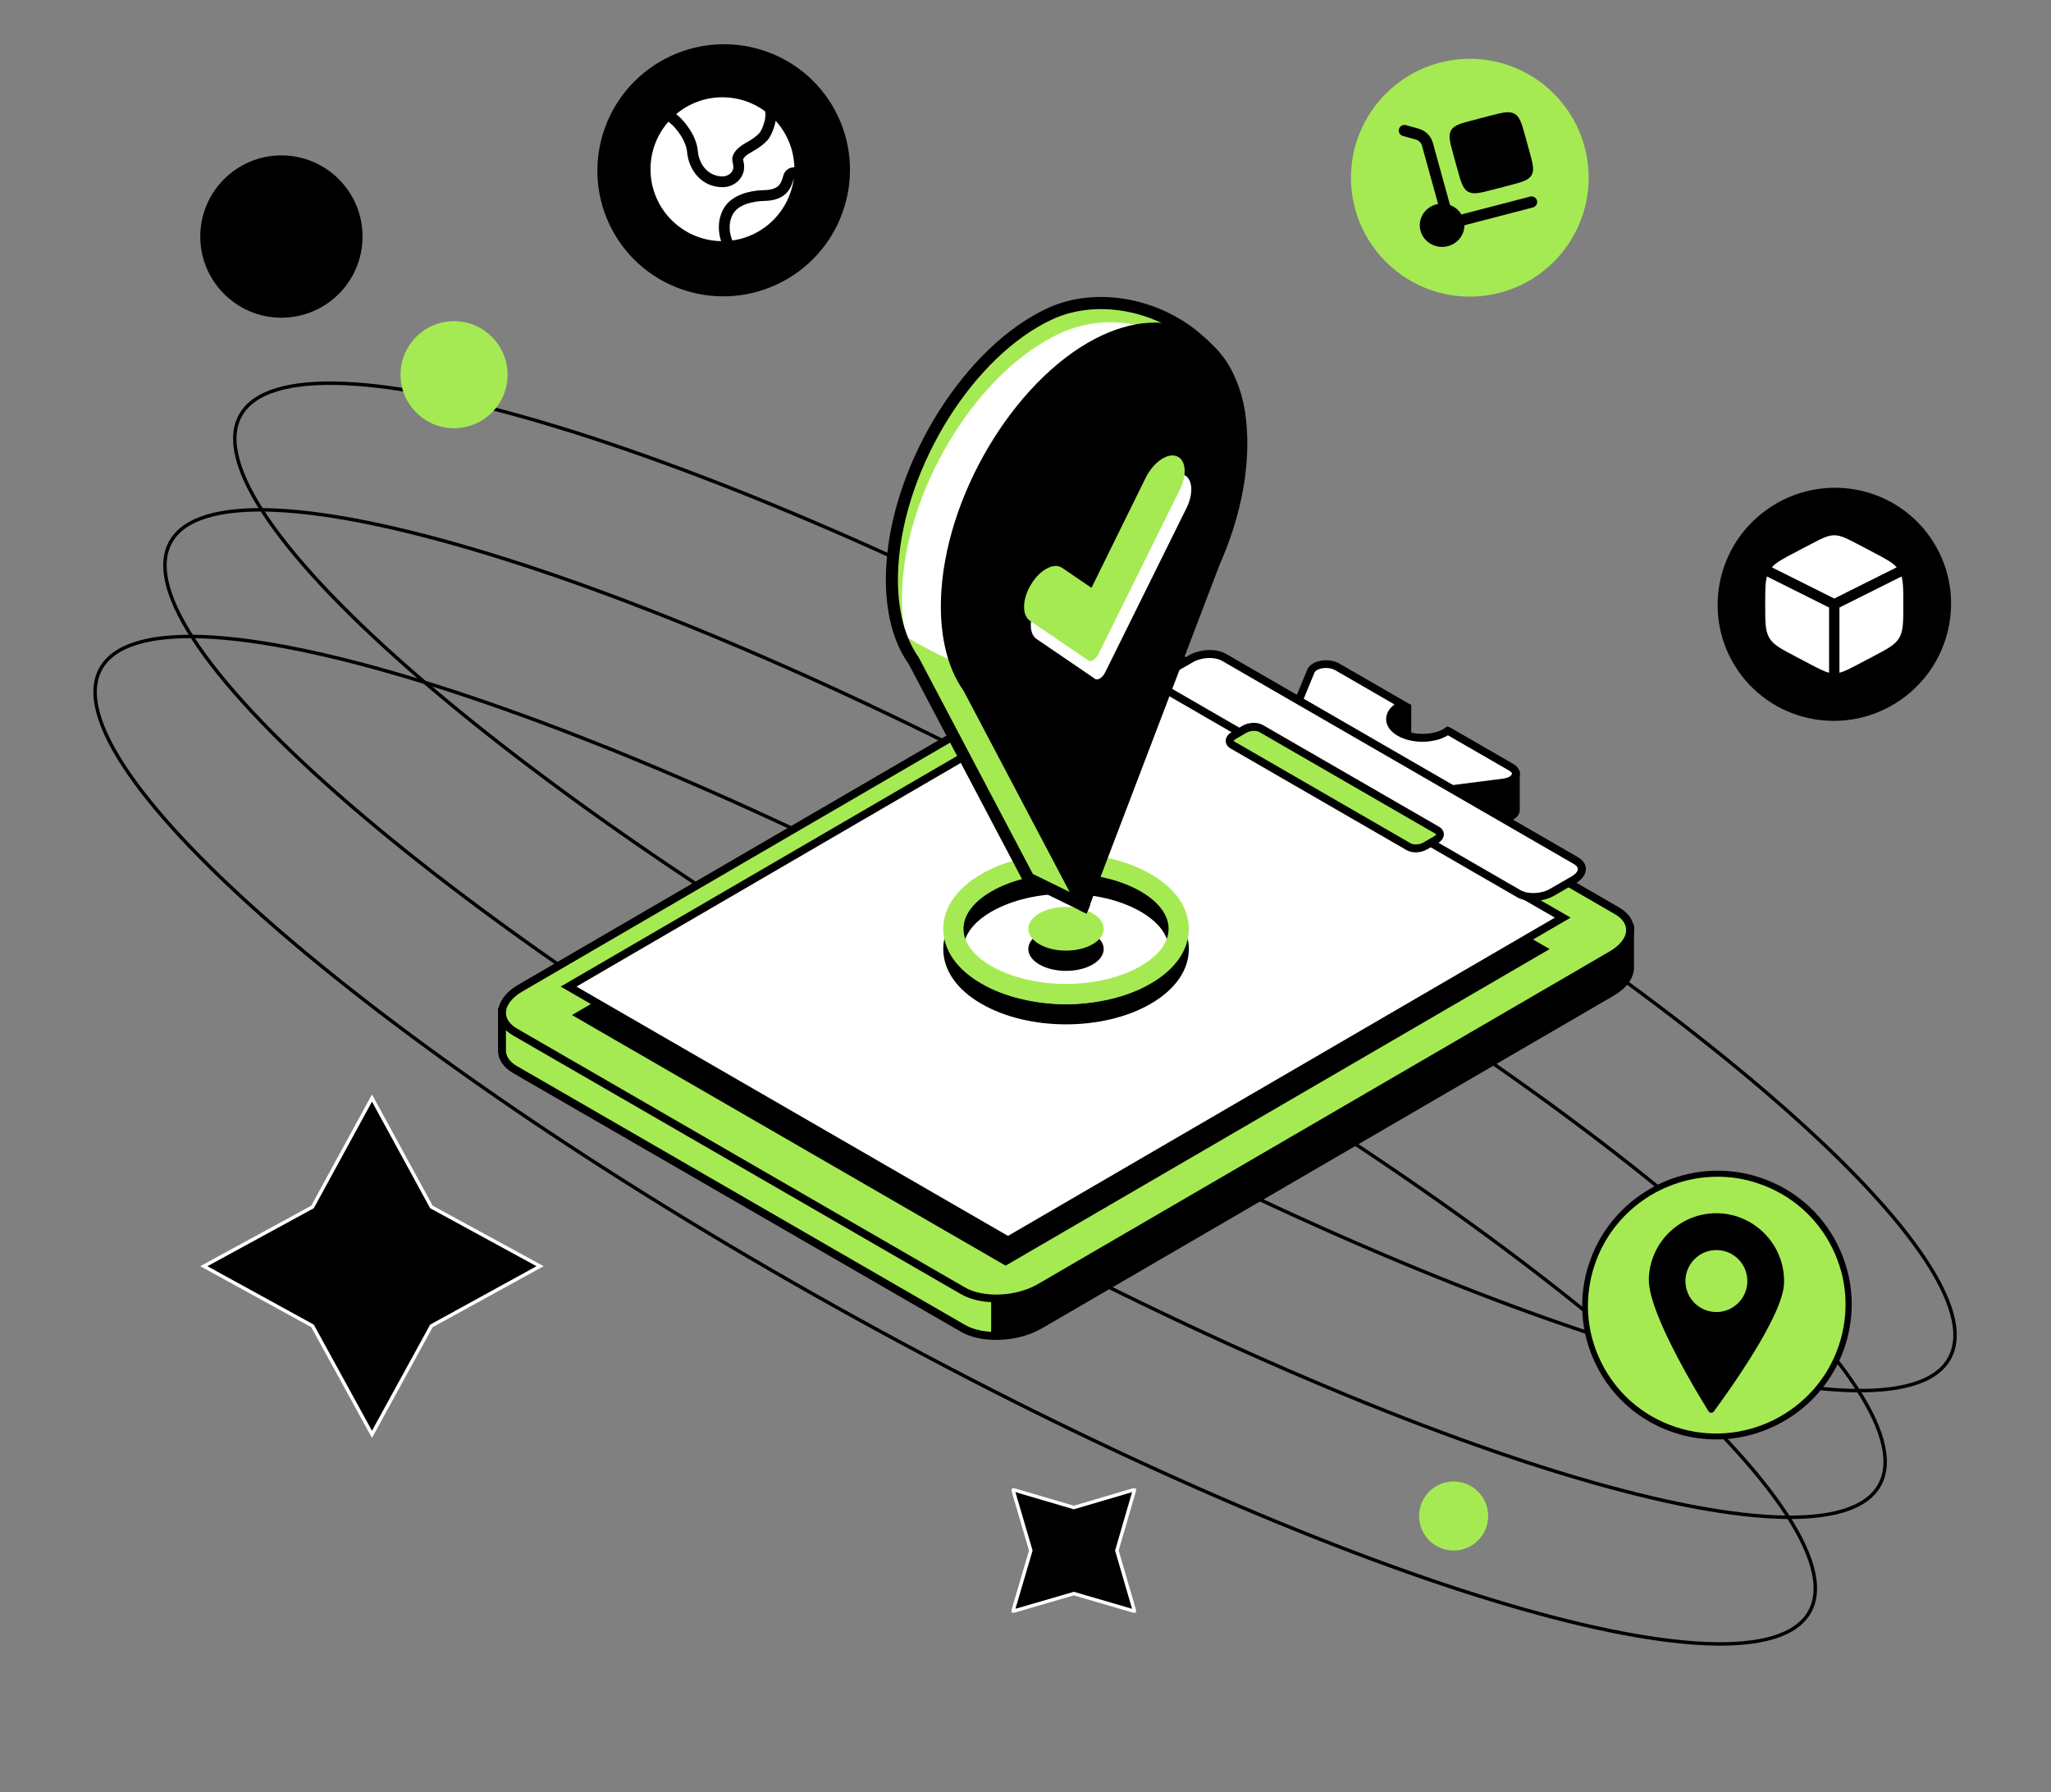 <svg width="594" height="519" viewBox="0 0 594 519" fill="none" xmlns="http://www.w3.org/2000/svg">
<rect x="0" y="0" width="594" height="519" fill="#808080" stroke="none"/>
<g clip-path="url(#clip0_9_339)">
<path d="M310.999 436.535L328.6 431.349L323.464 449L328.6 466.601L310.999 461.465L293.348 466.601L298.533 449L293.348 431.349L310.999 436.535Z" fill="black" stroke="white" stroke-miterlimit="10"/>
</g>
<g clip-path="url(#clip1_9_339)">
<path d="M124.947 349.509L156.423 366.659L124.947 383.947L107.729 415.354L90.51 383.947L59.034 366.659L90.51 349.509L107.729 317.964L124.947 349.509Z" fill="black" stroke="white" stroke-miterlimit="10"/>
</g>
<path d="M564.58 393.333C562.681 396.777 559.142 399.268 554.047 400.813C548.949 402.359 542.337 402.943 534.376 402.6C518.455 401.913 497.254 397.524 472.239 389.868C422.219 374.558 357.057 346.216 288.618 308.465C220.178 270.715 161.445 230.717 121.812 196.575C101.993 179.501 86.971 163.909 77.897 150.81C73.36 144.259 70.326 138.355 68.915 133.218C67.503 128.084 67.723 123.762 69.623 120.319C71.522 116.875 75.061 114.384 80.156 112.839C85.254 111.293 91.866 110.709 99.827 111.052C115.747 111.739 136.949 116.128 161.963 123.784C211.984 139.094 277.146 167.436 345.585 205.187C414.025 242.937 472.758 282.934 512.39 317.077C532.21 334.15 547.232 349.742 556.306 362.842C560.843 369.393 563.876 375.297 565.288 380.434C566.699 385.568 566.48 389.889 564.58 393.333Z" stroke="black"/>
<path d="M544.35 430.007C542.45 433.451 538.912 435.942 533.817 437.487C528.719 439.033 522.107 439.617 514.145 439.273C498.225 438.587 477.023 434.198 452.009 426.542C401.988 411.232 336.827 382.89 268.387 345.139C199.948 307.388 141.215 267.391 101.582 233.249C81.762 216.175 66.74 200.583 57.667 187.483C53.129 180.933 50.096 175.029 48.684 169.892C47.273 164.758 47.493 160.436 49.392 156.992C51.292 153.549 54.83 151.057 59.925 149.512C65.023 147.967 71.635 147.383 79.597 147.726C95.517 148.413 116.719 152.802 141.733 160.458C191.753 175.767 256.915 204.11 325.355 241.86C393.794 279.611 452.527 319.608 492.16 353.75C511.979 370.824 527.002 386.416 536.075 399.516C540.613 406.067 543.646 411.971 545.058 417.107C546.469 422.241 546.249 426.563 544.35 430.007Z" stroke="black"/>
<path d="M524.121 466.681C522.222 470.125 518.683 472.616 513.588 474.161C508.49 475.707 501.878 476.291 493.917 475.948C477.996 475.261 456.795 470.872 431.78 463.216C381.76 447.906 316.598 419.564 248.159 381.813C179.719 344.063 120.986 304.066 81.353 269.923C61.534 252.85 46.512 237.258 37.438 224.158C32.901 217.607 29.867 211.703 28.456 206.566C27.044 201.432 27.264 197.111 29.164 193.667C31.063 190.223 34.602 187.732 39.697 186.187C44.795 184.641 51.407 184.057 59.368 184.4C75.288 185.087 96.49 189.476 121.504 197.132C171.525 212.442 236.687 240.784 305.126 278.535C373.566 316.285 432.299 356.283 471.931 390.425C491.751 407.499 506.773 423.091 515.847 436.19C520.384 442.741 523.417 448.645 524.829 453.782C526.24 458.916 526.021 463.237 524.121 466.681Z" stroke="black"/>
<g clip-path="url(#clip2_9_339)">
<path d="M472.068 274.039C472.068 274.039 472.068 273.89 472.068 273.791V268.942H468.928C468.705 268.793 468.507 268.645 468.26 268.496L338.589 193.578C332.902 190.287 322.986 190.708 316.433 194.493L150.808 290.863C149.621 291.531 148.657 292.273 147.865 293.065H145.393V304.348C145.442 306.376 146.703 308.331 149.225 309.766L278.897 384.685C284.584 387.975 294.5 387.555 301.052 383.769L466.678 287.424C470.139 285.42 471.969 282.872 472.068 280.447V277.404V274.063V274.039Z" fill="#A5EA53"/>
<path d="M472.068 280.373V277.329V273.989C472.068 273.915 472.068 273.841 472.068 273.742V268.892H468.928C468.705 268.744 468.507 268.595 468.26 268.447L420.165 240.662C416.505 240.736 413.835 240.959 412.722 241.33C405.873 243.606 295.637 307.737 293.412 317.461C291.186 327.184 287.057 375.926 287.057 375.926V386.763C291.829 387.035 297.047 385.996 301.028 383.695L466.653 287.35C470.115 285.346 471.945 282.797 472.043 280.373H472.068Z" fill="black"/>
<path d="M288.491 388C284.683 388 281.023 387.233 278.303 385.65L148.632 310.756C145.862 309.147 144.305 306.896 144.23 304.372V291.927H147.396C148.212 291.185 149.151 290.492 150.239 289.874L315.864 193.528C322.714 189.57 333.174 189.149 339.182 192.613L468.854 267.532C469.002 267.631 469.15 267.705 469.299 267.804H473.23V280.422C473.082 283.441 470.956 286.261 467.246 288.389L301.621 384.734C297.887 386.887 293.066 388 288.516 388H288.491ZM146.53 294.203V304.323C146.58 306.005 147.692 307.564 149.794 308.752L279.465 383.645C284.831 386.738 294.252 386.318 300.484 382.73L466.109 286.385C469.076 284.678 470.832 282.476 470.931 280.323V273.89V270.055H468.582L468.285 269.857C467.988 269.659 467.84 269.56 467.691 269.461L338.02 194.543C332.654 191.45 323.233 191.846 317.002 195.458L151.377 291.853C150.313 292.471 149.399 293.139 148.657 293.882L148.335 294.203H146.53Z" fill="black"/>
<path d="M278.872 373.773L149.201 298.88C143.513 295.589 144.23 289.874 150.783 286.063L316.408 189.718C322.961 185.933 332.901 185.512 338.564 188.803L468.235 263.721C473.923 267.012 473.206 272.727 466.653 276.538L301.028 372.883C294.475 376.668 284.534 377.089 278.872 373.798V373.773Z" fill="#A5EA53"/>
<path d="M288.516 377.114C284.708 377.114 281.048 376.347 278.328 374.763L148.632 299.869C145.788 298.236 144.23 295.911 144.23 293.313C144.23 290.269 146.406 287.276 150.239 285.074L315.864 188.728C322.739 184.77 333.174 184.349 339.182 187.813L468.854 262.732C471.697 264.365 473.255 266.69 473.255 269.288C473.255 272.331 471.079 275.325 467.246 277.527L301.621 373.872C297.887 376.025 293.066 377.138 288.516 377.138V377.114ZM328.97 187.714C324.816 187.714 320.439 188.728 317.002 190.708L151.377 287.053C148.286 288.834 146.53 291.111 146.53 293.313C146.53 295.045 147.692 296.678 149.794 297.89L279.465 372.808C284.831 375.901 294.252 375.481 300.484 371.893L466.109 275.548C469.2 273.767 470.956 271.49 470.956 269.288C470.956 267.556 469.793 265.923 467.691 264.711L338.02 189.792C335.597 188.407 332.382 187.714 328.97 187.714Z" fill="black"/>
<path d="M291.236 366.499L290.692 366.178L165.645 293.931L323.208 202.262L323.752 202.584L448.8 274.83L291.236 366.499Z" fill="black"/>
<path d="M291.929 359.225L164.656 285.692L325.336 192.217L452.584 265.75L291.929 359.225Z" fill="white"/>
<path d="M291.928 360.536L291.36 360.215L162.381 285.692L325.335 190.906L325.904 191.227L454.883 265.725L291.928 360.512V360.536ZM166.955 285.692L291.928 357.889L450.308 265.725L325.335 193.528L166.955 285.692Z" fill="black"/>
<path d="M432.329 222.947L432.28 223.441L419.323 215.945C419.1 216.118 418.902 216.291 418.63 216.439C414.971 218.543 412.844 221.932 409.184 219.804C405.525 217.701 401.741 216.984 405.376 214.881C405.648 214.732 405.945 214.609 406.217 214.485L407.404 204.712L402.36 202.955L401.593 211.788L387.276 197.413C384.754 195.953 380.451 196.671 379.635 198.65L377.805 203.079L376.148 202.906V213.545C376.148 213.545 376.148 213.619 376.148 213.644V213.668C376.198 214.312 376.643 214.93 377.459 215.376L416.85 238.138C417.938 238.781 419.545 239.029 421.054 238.856L435.47 237C437.794 236.703 439.129 235.491 439.031 234.303V223.813L432.329 222.848V222.947Z" fill="black"/>
<path d="M420.065 240.142C418.656 240.142 417.321 239.821 416.282 239.227L376.891 216.489C376.347 216.167 375.902 215.771 375.58 215.351L375.012 215.623V201.718L377.089 201.916L378.597 198.254C379.018 197.24 380.007 196.423 381.367 195.953C383.493 195.236 386.09 195.434 387.845 196.448L388.093 196.621L400.679 209.24L401.371 201.495L408.715 204.093V216.192L406.712 215.499C406.292 215.697 406.119 215.747 405.971 215.846C405.575 216.068 405.328 216.266 405.204 216.365C405.624 216.687 406.564 217.132 407.281 217.479C408.072 217.85 408.938 218.27 409.779 218.765C411.732 219.903 412.944 219.087 415.293 217.305C416.109 216.687 417.024 215.994 418.062 215.4C418.211 215.326 418.334 215.227 418.458 215.128L419.051 214.658L419.867 214.905L431.465 221.611L439.452 222.773C439.847 222.823 440.144 223.169 440.144 223.59V234.353C440.292 236.208 438.438 237.816 435.594 238.188L421.178 240.043C420.807 240.093 420.436 240.117 420.041 240.117L420.065 240.142ZM377.287 213.619C377.311 213.916 377.583 214.237 378.028 214.485L417.419 237.223C418.31 237.742 419.645 237.94 420.906 237.792L435.322 235.936C437.053 235.713 437.919 234.946 437.869 234.452V224.876L433.319 224.208L433.196 225.272L419.373 217.281C419.373 217.281 419.249 217.355 419.175 217.404C418.26 217.924 417.419 218.567 416.628 219.161C414.304 220.893 411.93 222.699 408.592 220.769C407.776 220.299 406.96 219.903 406.243 219.557C404.314 218.617 402.781 217.874 402.731 216.464C402.682 215.252 403.819 214.435 404.784 213.866C404.883 213.817 406.317 214.757 406.416 214.708V205.825L403.374 204.39L402.509 214.312L386.584 198.328C385.397 197.71 383.518 197.611 382.109 198.081C381.391 198.328 380.872 198.699 380.699 199.095L378.548 204.316L377.287 204.192V213.569V213.619Z" fill="black"/>
<path d="M437.696 222.18L419.299 211.565C419.076 211.738 418.878 211.912 418.606 212.06C414.947 214.163 409.012 214.163 405.377 212.06C401.717 209.957 401.717 206.518 405.377 204.415C405.649 204.266 405.946 204.143 406.218 204.019L387.276 193.083C384.754 191.623 380.452 192.341 379.636 194.345L376.248 202.559C375.877 203.45 376.347 204.39 377.46 205.033L416.851 227.796C417.939 228.439 419.546 228.687 421.054 228.514L435.47 226.658C438.982 226.213 440.243 223.714 437.696 222.229V222.18Z" fill="white"/>
<path d="M420.066 229.676C418.656 229.676 417.321 229.355 416.282 228.761L376.891 206.023C375.284 205.083 374.616 203.549 375.21 202.139L378.598 193.924C379.018 192.91 380.007 192.093 381.367 191.623C383.494 190.906 386.09 191.104 387.846 192.118L408.716 204.167L406.713 205.083C406.292 205.281 406.119 205.33 405.971 205.429C404.562 206.246 403.795 207.235 403.795 208.25C403.795 209.264 404.562 210.279 405.971 211.095C409.26 212.976 414.799 212.976 418.063 211.095C418.211 211.021 418.335 210.922 418.458 210.823L419.052 210.353L419.868 210.6L438.265 221.215C439.675 222.031 440.367 223.293 440.12 224.58C439.798 226.213 438.067 227.45 435.619 227.747L421.203 229.602C420.832 229.652 420.461 229.676 420.066 229.676ZM384.062 193.429C383.395 193.429 382.702 193.528 382.109 193.726C381.392 193.974 380.873 194.345 380.699 194.741L377.312 202.98C377.114 203.45 377.806 203.895 378.029 204.019L417.42 226.757C418.31 227.276 419.645 227.474 420.906 227.326L435.323 225.47C437.029 225.248 437.795 224.53 437.87 224.109C437.944 223.689 437.326 223.293 437.103 223.169L419.349 212.926C419.349 212.926 419.225 213 419.151 213.05C415.12 215.376 408.79 215.376 404.759 213.05C402.633 211.813 401.446 210.106 401.446 208.225C401.446 206.642 402.311 205.157 403.869 203.994L386.659 194.048C385.966 193.652 385.002 193.429 384.013 193.429H384.062Z" fill="black"/>
<path d="M439.898 258.798L337.947 199.887C335.498 198.477 335.795 196.003 338.639 194.37L344.944 190.733C347.763 189.1 352.041 188.926 354.514 190.337L456.466 249.247C458.914 250.658 458.617 253.132 455.773 254.765L449.468 258.402C446.649 260.035 442.371 260.208 439.898 258.798Z" fill="white"/>
<path d="M444.052 260.901C442.297 260.901 440.615 260.53 439.329 259.787L337.378 200.877C335.944 200.036 335.152 198.848 335.152 197.487C335.152 195.953 336.216 194.444 338.07 193.38L344.376 189.743C347.566 187.912 352.264 187.714 355.083 189.347L457.059 248.258C458.493 249.099 459.285 250.286 459.285 251.647C459.285 253.181 458.221 254.69 456.367 255.754L450.061 259.391C448.33 260.381 446.154 260.901 444.102 260.901H444.052ZM440.467 257.808C442.569 259.02 446.426 258.847 448.874 257.412L455.18 253.775C456.293 253.132 456.96 252.34 456.96 251.647C456.96 251.004 456.367 250.534 455.872 250.237L353.896 191.351C351.794 190.139 347.936 190.312 345.488 191.747L339.183 195.384C338.07 196.027 337.403 196.819 337.427 197.512C337.427 198.155 338.021 198.625 338.515 198.922L440.467 257.833V257.808Z" fill="black"/>
<path d="M407.95 245.214L356.961 215.771C355.725 215.054 355.898 213.817 357.308 213L360.473 211.169C361.882 210.353 364.034 210.254 365.245 210.971L416.233 240.414C417.47 241.132 417.297 242.369 415.887 243.185L412.722 245.016C411.313 245.833 409.161 245.932 407.95 245.214Z" fill="#A5EA53"/>
<path d="M410.051 246.823C409.062 246.823 408.122 246.625 407.38 246.179L356.392 216.736C355.502 216.217 354.982 215.425 354.982 214.534C354.982 213.545 355.625 212.629 356.713 211.986L359.854 210.155C361.634 209.116 364.181 209.042 365.764 209.957L416.752 239.4C417.642 239.92 418.161 240.711 418.161 241.602C418.161 242.592 417.518 243.507 416.43 244.15L413.265 245.981C412.301 246.526 411.139 246.823 410.001 246.823H410.051ZM363.192 211.64C362.45 211.64 361.634 211.813 361.041 212.159L357.9 213.99C357.43 214.262 357.307 214.51 357.307 214.559C357.307 214.559 357.381 214.658 357.554 214.757L408.542 244.2C409.432 244.719 411.114 244.621 412.177 244.002L415.342 242.171C415.812 241.899 415.936 241.651 415.936 241.602C415.936 241.602 415.862 241.503 415.689 241.404L364.7 211.961C364.329 211.738 363.785 211.64 363.217 211.64H363.192Z" fill="black"/>
<path d="M316.459 270.352C312.206 267.878 305.282 267.878 301.004 270.352C296.751 272.826 296.751 276.81 301.004 279.284C305.257 281.758 312.181 281.758 316.459 279.284C320.712 276.81 320.712 272.826 316.459 270.352Z" fill="black"/>
<path d="M333.273 258.946C319.525 251.004 297.963 251.004 284.214 258.946C277.117 263.053 273.186 268.67 273.186 274.806C273.186 280.917 277.092 286.558 284.214 290.665C291.088 294.649 299.916 296.628 308.744 296.628C317.571 296.628 326.399 294.649 333.273 290.665C340.37 286.558 344.302 280.917 344.302 274.806C344.302 268.694 340.395 263.053 333.273 258.946ZM330.356 285.618C318.437 292.496 299.051 292.496 287.132 285.618C281.914 282.599 279.021 278.764 279.046 274.806C279.046 270.847 281.914 267.012 287.132 263.993C293.091 260.554 300.93 258.822 308.744 258.822C316.558 258.822 324.396 260.554 330.356 263.993C335.573 267.012 338.442 270.847 338.442 274.806C338.442 278.764 335.573 282.599 330.356 285.618Z" fill="black"/>
<path d="M316.459 264.488C312.206 262.014 305.282 262.014 301.004 264.488C296.751 266.962 296.751 270.946 301.004 273.42C305.257 275.894 312.181 275.894 316.459 273.42C320.712 270.946 320.712 266.962 316.459 264.488Z" fill="#A5EA53"/>
<path d="M333.273 253.107C319.525 245.165 297.963 245.165 284.214 253.107C277.117 257.214 273.186 262.831 273.186 268.967C273.186 275.078 277.092 280.719 284.214 284.826C291.088 288.81 299.916 290.789 308.744 290.789C317.571 290.789 326.399 288.81 333.273 284.826C340.37 280.719 344.302 275.078 344.302 268.967C344.302 262.855 340.395 257.214 333.273 253.107ZM330.356 279.754C318.437 286.632 299.051 286.632 287.132 279.754C281.914 276.736 279.021 272.901 279.046 268.942C279.046 264.983 281.914 261.148 287.132 258.13C293.091 254.69 300.93 252.959 308.744 252.959C316.558 252.959 324.396 254.69 330.356 258.13C335.573 261.148 338.442 264.983 338.442 268.942C338.442 272.901 335.573 276.736 330.356 279.754Z" fill="#A5EA53"/>
<path d="M304.143 90.849C281.097 101.464 260.45 133.653 258.472 163.368C257.68 175.269 260.029 184.893 264.703 191.45L297.887 254.418L313.812 262.187C315.246 258.946 338.465 148.325 339.528 145.01C342.026 137.241 359.014 132.342 359.137 124.771C359.607 97.084 326.621 80.483 304.143 90.825V90.849ZM301.225 161.809C292.15 166.337 285.202 160.77 285.771 149.488C286.339 138.329 294.03 125.933 302.882 121.703C311.66 117.521 318.411 122.841 318.065 133.702C317.719 144.688 310.202 157.331 301.225 161.809Z" fill="#A5EA53"/>
<path d="M307.012 96.515C283.966 107.13 263.319 139.319 261.341 169.034C260.97 174.675 261.341 179.772 262.305 184.324C288.59 200.135 308.298 199.219 328.822 213.248C335.202 183.533 341.829 152.432 342.398 150.7C344.895 142.931 357.63 137.092 357.753 129.521C358.223 101.835 329.49 86.173 307.012 96.515ZM304.095 167.475C295.02 172.003 288.071 166.436 288.64 155.154C289.209 143.995 296.899 131.599 305.751 127.369C314.53 123.187 321.28 128.507 320.934 139.368C320.588 150.354 313.071 162.997 304.095 167.475Z" fill="white"/>
<path d="M314.678 264.562L296.602 255.73L296.33 255.21L263.146 192.242C258.2 185.314 255.925 175.219 256.717 163.244C258.695 133.406 279.614 100.202 303.402 89.241C315.346 83.724 330.998 85.332 343.263 93.348C354.662 100.796 361.091 112.251 360.869 124.82C360.795 129.719 355.553 133.307 350.483 136.77C346.403 139.566 342.2 142.436 341.186 145.554C340.765 146.865 336.438 167.055 331.864 188.432C322.764 230.815 316.26 260.975 315.42 262.905L314.678 264.562ZM299.174 253.107L312.7 259.713C314.826 251.103 322.615 214.881 328.426 187.714C333.99 161.809 337.402 145.875 337.848 144.49C339.208 140.234 343.931 136.993 348.505 133.876C352.832 130.907 357.333 127.839 357.382 124.771C357.58 113.439 351.744 103.072 341.359 96.293C330.083 88.944 315.766 87.435 304.861 92.433C282.136 102.899 262.107 134.791 260.203 163.492C259.461 174.65 261.514 183.953 266.113 190.436L299.149 253.107H299.174ZM295.217 165.125C293.165 165.125 291.236 164.58 289.579 163.492C285.747 160.993 283.719 155.846 284.04 149.389C284.634 137.537 292.596 124.672 302.141 120.119C306.641 117.967 310.944 117.991 314.258 120.169C317.991 122.618 320.019 127.566 319.821 133.752C319.45 145.356 311.463 158.642 302.017 163.368C299.668 164.556 297.344 165.125 295.217 165.125ZM308.57 122.024C307.037 122.024 305.38 122.445 303.625 123.286C295.267 127.27 288.046 139.071 287.502 149.562C287.23 154.733 288.689 158.741 291.459 160.572C293.783 162.106 296.973 161.958 300.435 160.251C308.842 156.044 315.964 144.119 316.31 133.653C316.458 128.705 315.024 124.87 312.329 123.113C311.241 122.395 309.98 122.049 308.57 122.049V122.024Z" fill="black"/>
<path d="M359.508 129.521C359.977 101.835 342.544 88.251 320.067 98.594C297.021 109.208 276.374 141.397 274.395 171.112C273.604 183.013 275.953 192.638 280.627 199.194L313.811 262.163L351.694 162.626C353.128 159.385 354.389 156.069 355.452 152.754C357.95 144.985 359.384 137.067 359.508 129.496V129.521Z" fill="black"/>
<path d="M314.677 264.563L312.551 263.548L279.069 200.036C274.124 193.108 271.849 183.013 272.64 171.038C274.619 141.199 295.538 107.996 319.326 97.035C329.959 92.136 340.097 92.21 347.812 97.258C356.739 103.072 361.511 114.552 361.239 129.571C361.115 137.166 359.731 145.158 357.11 153.323C356.022 156.712 354.736 160.077 353.277 163.368L314.677 264.563ZM334.434 96.911C330.181 96.911 325.557 98 320.81 100.202C298.085 110.668 278.056 142.56 276.152 171.261C275.41 182.419 277.462 191.747 282.062 198.205L313.564 257.956L350.062 162.032C351.496 158.766 352.758 155.5 353.796 152.234C356.318 144.391 357.654 136.721 357.777 129.496C358 115.913 353.697 105.224 345.933 100.177C342.595 98 338.688 96.911 334.459 96.911H334.434Z" fill="black"/>
<path d="M317.101 196.547L300.212 185.042C297.838 183.434 298.011 178.683 300.583 174.477C303.154 170.246 307.185 168.143 309.534 169.751L318.04 175.541L333.767 143.599C335.993 139.195 339.974 136.399 342.694 137.414C345.414 138.403 345.809 142.783 343.584 147.212L320.043 194.766C319.277 196.275 317.892 197.141 317.076 196.572L317.101 196.547Z" fill="white"/>
<path d="M315.147 191.227L298.258 179.722C295.884 178.114 296.057 173.364 298.654 169.158C301.225 164.927 305.256 162.824 307.605 164.432L316.111 170.222L331.838 138.28C334.064 133.876 338.045 131.08 340.765 132.094C343.485 133.084 343.88 137.463 341.655 141.892L318.114 189.446C317.348 190.955 315.963 191.821 315.147 191.252V191.227Z" fill="#A5EA53"/>
</g>
<circle cx="131.5" cy="108.5" r="15.5" fill="#A5EA53"/>
<circle cx="421" cy="439" r="10" fill="#A5EA53"/>
<circle cx="81.5" cy="68.5" r="23.5" fill="black"/>
<path d="M226.536 81.597C244.436 72.194 251.359 50.116 242 32.285C232.64 14.455 210.542 7.623 192.641 17.027C174.741 26.431 167.818 48.508 177.178 66.339C186.537 84.17 208.636 91.001 226.536 81.597Z" fill="black"/>
<path d="M212.222 62.075C214.281 58.196 221.143 58.196 221.143 58.196C228.293 58.121 229.259 53.78 229.904 51.586C228.749 60.922 221.416 68.344 212.123 69.635C211.45 68.22 210.654 65.03 212.222 62.075Z" fill="white"/>
<path d="M194.659 36.154L193.801 35.42C193.73 35.359 193.662 35.295 193.597 35.229C190.36 38.9 188.396 43.721 188.396 49C188.396 60.377 197.515 69.623 208.843 69.83C208.106 67.632 207.626 64.071 209.462 60.611C211.15 57.43 214.546 56.178 216.709 55.647C217.89 55.356 218.975 55.215 219.759 55.144C220.155 55.109 220.484 55.091 220.721 55.081C220.839 55.077 220.936 55.074 221.007 55.073L221.095 55.072L221.118 55.071C223.995 55.04 225.111 54.191 225.626 53.611C226.264 52.893 226.514 52.043 226.861 50.858L226.907 50.704C227.319 49.301 228.637 48.394 230.056 48.465C229.926 43.278 227.899 38.563 224.644 34.985C224.578 35.355 224.5 35.699 224.422 36.004C224.068 37.382 223.475 38.869 222.747 39.974C222.035 41.055 220.77 42.021 219.929 42.625C219.294 43.081 218.645 43.46 218.111 43.768L217.919 43.879C217.436 44.156 217.052 44.377 216.687 44.619C215.945 45.109 215.5 45.544 215.199 46.134C215.382 46.805 215.513 47.577 215.515 48.383C215.52 50.303 214.537 51.82 213.362 52.767C212.207 53.698 210.711 54.225 209.196 54.208C203.051 54.141 199.446 49.128 198.982 43.962C198.847 42.46 198.172 40.841 197.227 39.333C196.309 37.867 195.271 36.718 194.659 36.154Z" fill="white"/>
<path d="M202.095 43.682C201.705 39.34 198.356 35.294 196.731 33.814L195.833 33.046C199.455 30.001 204.128 28.167 209.231 28.167C213.842 28.167 218.103 29.665 221.554 32.201C222.042 33.681 221.113 36.774 220.138 38.254C219.785 38.791 218.983 39.456 218.105 40.087C216.125 41.51 213.626 42.214 212.356 44.833C211.992 45.582 212.008 46.314 212.183 46.95C212.308 47.408 212.388 47.905 212.39 48.392C212.394 49.964 210.803 51.1 209.231 51.083C205.138 51.039 202.459 47.741 202.095 43.682Z" fill="white"/>
<path d="M449.413 75.211C462.517 62.101 462.517 40.847 449.413 27.737C436.309 14.627 415.062 14.627 401.958 27.737C388.854 40.847 388.854 62.101 401.958 75.211C415.062 88.321 436.309 88.321 449.413 75.211Z" fill="#A5EA53"/>
<path d="M425.679 85.892C406.728 85.892 391.262 70.458 391.262 51.46C391.262 32.502 406.689 17.029 425.679 17.029C444.669 17.029 460.097 32.462 460.097 51.46C460.097 70.419 444.669 85.892 425.679 85.892ZM425.679 18.753C407.668 18.753 392.985 33.403 392.985 51.46C392.985 69.479 407.629 84.168 425.679 84.168C443.691 84.168 458.374 69.518 458.374 51.46C458.374 33.442 443.73 18.753 425.679 18.753Z" fill="#A5EA53"/>
<path d="M420.953 44.916L422.068 48.95C423.119 52.754 423.644 54.656 425.189 55.521C426.734 56.386 428.695 55.877 432.617 54.857L436.776 53.776C440.698 52.757 442.659 52.248 443.551 50.749C444.443 49.251 443.917 47.349 442.867 43.545L441.752 39.511C440.701 35.707 440.176 33.805 438.631 32.94C437.086 32.075 435.125 32.585 431.203 33.604L427.044 34.685C423.122 35.704 421.161 36.214 420.269 37.712C419.377 39.211 419.903 41.112 420.953 44.916Z" fill="black"/>
<path d="M405.165 37.368C405.405 36.504 406.301 35.997 407.165 36.237L410.857 37.261C412.843 37.812 414.415 39.344 414.964 41.329L419.624 58.199L419.967 59.383C421.339 59.895 422.517 60.854 423.265 62.129L423.937 61.921L443.155 56.927C444.024 56.701 444.911 57.222 445.137 58.091C445.363 58.959 444.842 59.846 443.973 60.072L424.825 65.048L424.113 65.268C424.099 68.022 422.199 70.537 419.324 71.284C415.878 72.18 412.336 70.196 411.412 66.854C410.489 63.511 412.534 60.076 415.98 59.181C416.151 59.136 416.322 59.099 416.493 59.068L411.831 42.194C411.597 41.345 410.91 40.649 409.988 40.393L406.296 39.369C405.432 39.129 404.925 38.233 405.165 37.368Z" fill="black"/>
<path d="M550.455 202.668C565.822 191.998 569.683 170.958 559.078 155.674C548.474 140.39 527.421 136.65 512.054 147.32C496.688 157.99 492.827 179.03 503.431 194.314C514.035 209.598 535.089 213.338 550.455 202.668Z" fill="black"/>
<path d="M542.386 159.863L538.386 157.764C534.875 155.921 533.119 155 531.23 155C529.342 155 527.586 155.921 524.075 157.764L520.075 159.863C516.528 161.725 514.442 162.819 513.15 164.283L531.23 173.323L549.311 164.283C548.019 162.819 545.933 161.725 542.386 159.863Z" fill="white"/>
<path d="M550.727 166.929L532.73 175.927V194.808C534.166 194.45 535.8 193.593 538.386 192.236L542.386 190.137C546.689 187.879 548.841 186.75 550.036 184.721C551.23 182.692 551.23 180.167 551.23 175.117V174.883C551.23 171.098 551.23 168.731 550.727 166.929Z" fill="white"/>
<path d="M529.73 194.808V175.927L511.734 166.929C511.23 168.731 511.23 171.098 511.23 174.883V175.117C511.23 180.167 511.23 182.692 512.425 184.721C513.62 186.75 515.772 187.879 520.075 190.137L524.075 192.236C526.661 193.593 528.295 194.45 529.73 194.808Z" fill="white"/>
<path d="M513.838 412.058C532.814 402.816 540.755 380.029 531.574 361.162C522.392 342.295 499.566 334.492 480.59 343.734C461.614 352.975 453.673 375.762 462.855 394.629C472.036 413.497 494.862 421.299 513.838 412.058Z" fill="#A5EA53"/>
<path d="M497.02 416.823C492.948 416.823 488.798 416.196 484.765 414.825C474.898 411.535 466.91 404.641 462.29 395.318C457.669 386.035 456.965 375.498 460.293 365.627C467.184 345.297 489.346 334.211 509.746 340.988C519.613 344.278 527.601 351.173 532.221 360.495C536.841 369.779 537.546 380.316 534.218 390.187C528.658 406.482 513.348 416.823 497.02 416.823ZM497.412 340.753C481.789 340.753 467.145 350.624 461.859 366.214C458.688 375.654 459.353 385.721 463.778 394.574C468.202 403.466 475.837 410.086 485.274 413.219C504.773 419.683 525.956 409.106 532.534 389.678C535.706 380.237 535.04 370.17 530.616 361.318C526.191 352.426 518.556 345.806 509.119 342.672C505.243 341.341 501.288 340.753 497.412 340.753Z" fill="black"/>
<path d="M516.678 371.737C516.286 381.256 500.193 403.505 496.356 408.715C495.965 409.263 495.142 409.224 494.79 408.636C492.362 404.719 484.336 391.558 480.146 380.903C478.462 376.673 477.405 372.834 477.523 370.131C477.953 359.32 487.076 350.898 497.883 351.329C508.69 351.839 517.108 360.926 516.678 371.737Z" fill="black"/>
<path d="M503.433 377.303C506.934 373.8 506.934 368.12 503.433 364.617C499.931 361.114 494.254 361.114 490.752 364.617C487.251 368.12 487.251 373.8 490.752 377.303C494.254 380.806 499.931 380.806 503.433 377.303Z" fill="#A5EA53"/>
<defs>
<clipPath id="clip0_9_339">
<rect width="36" height="36" fill="white" transform="translate(293 431)"/>
</clipPath>
<clipPath id="clip1_9_339">
<rect width="70.326" height="70.326" fill="white" transform="translate(107.729 317) rotate(45)"/>
</clipPath>
<clipPath id="clip2_9_339">
<rect width="329" height="302" fill="white" transform="translate(144.23 86)"/>
</clipPath>
</defs>
</svg>
